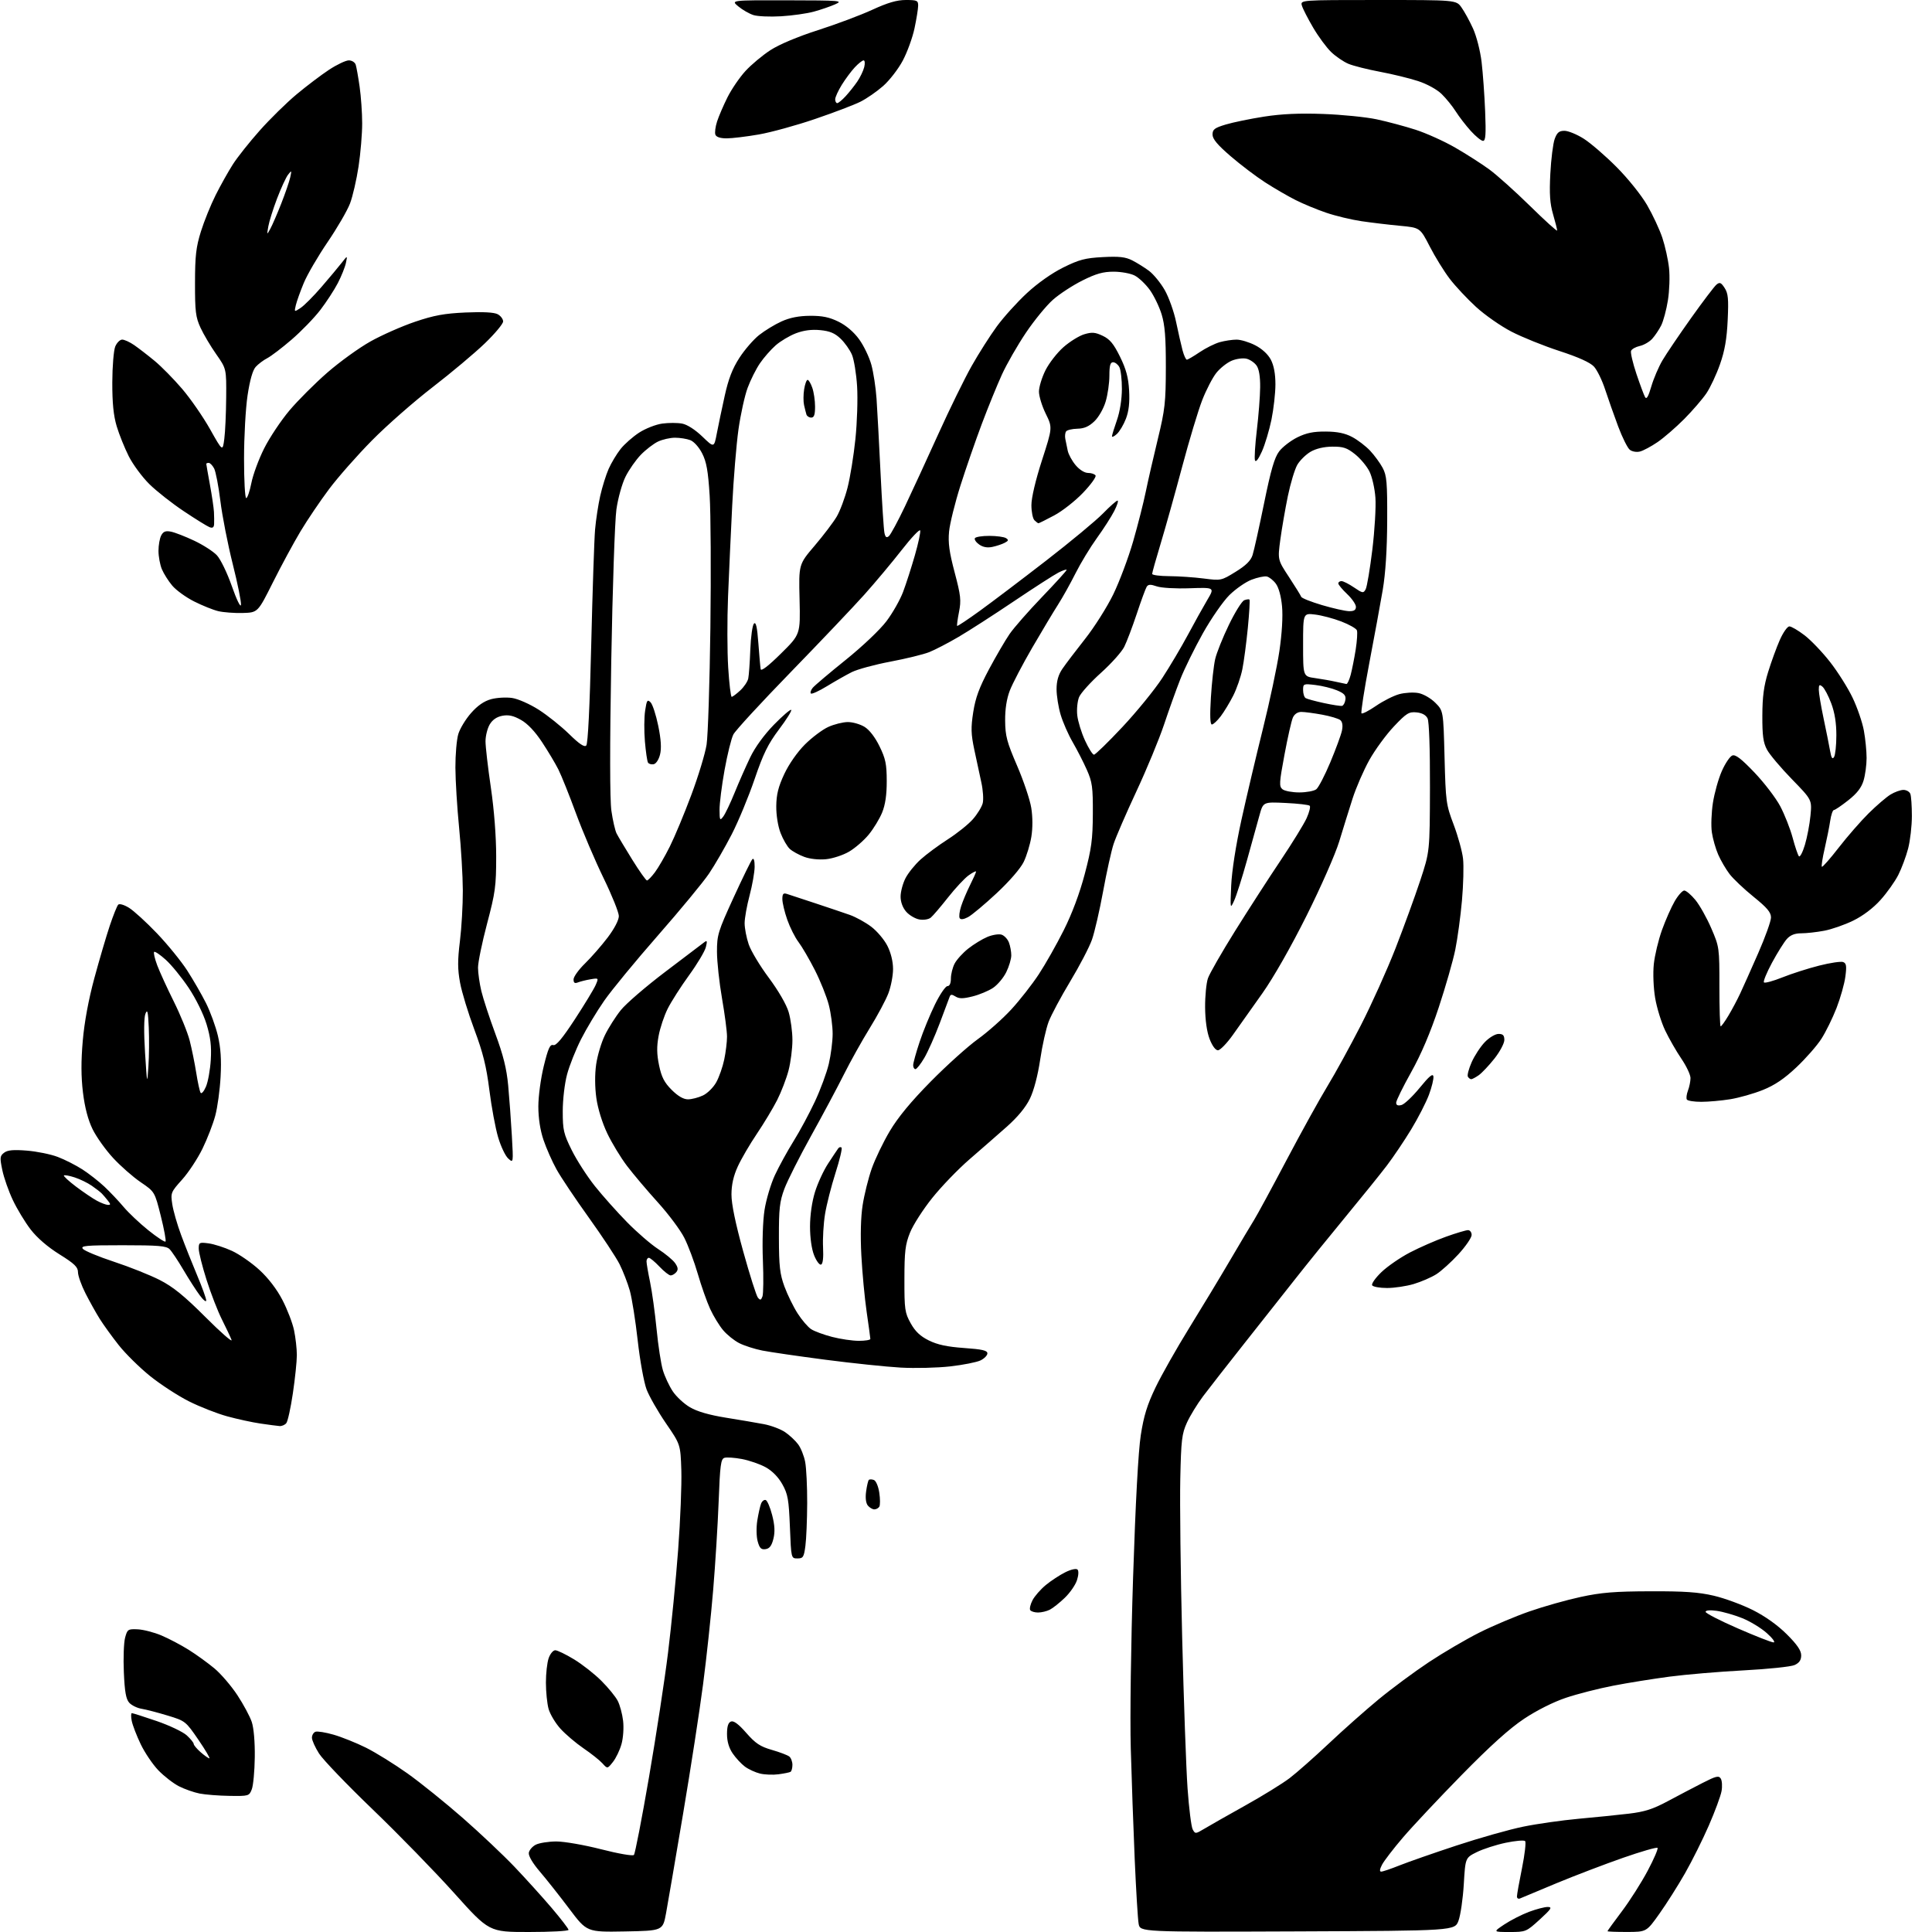 <?xml version="1.0" encoding="UTF-8" standalone="no"?>
<svg 
  version="1.1" 
  xmlns="http://www.w3.org/2000/svg" 
  xmlns:xlink="http://www.w3.org/1999/xlink" 
  xmlns:svg="http://www.w3.org/2000/svg"
  xmlns:rdf="http://www.w3.org/1999/02/22-rdf-syntax-ns#"
  xmlns:cc="http://creativecommons.org/ns#"
  xmlns:dc="http://purl.org/dc/elements/1.1/"
  viewBox="0 0 768 768"
  width="768"
  height="768"
>
<style>svg {background-color: white; }</style>"
<path stroke="none" fill="black" fill-rule="evenodd" d="M210.22,768.00C194.43,768.00 194.43,768.00 180.56,752.55C172.94,744.06 158.36,729.10 148.17,719.30C137.98,709.51 128.37,699.50 126.82,697.05C125.27,694.61 124.00,691.78 124.00,690.77C124.00,689.76 124.62,688.70 125.38,688.41C126.14,688.11 129.41,688.64 132.63,689.57C135.86,690.50 141.65,692.83 145.50,694.74C149.35,696.66 156.78,701.27 162.00,704.98C167.22,708.70 177.12,716.68 184.00,722.71C190.88,728.74 200.11,737.46 204.52,742.09C208.93,746.72 215.57,754.06 219.27,758.40C222.97,762.75 226.00,766.69 226.00,767.15C226.00,767.62 218.90,768.00 210.22,768.00zM248.38,767.78C233.28,768.05 233.28,768.05 226.30,758.78C222.46,753.67 217.20,747.03 214.62,744.01C211.76,740.68 210.04,737.75 210.21,736.54C210.37,735.45 211.62,733.98 213.00,733.29C214.38,732.60 218.05,732.02 221.16,732.01C224.27,732.01 232.29,733.40 238.99,735.12C245.81,736.87 251.53,737.86 251.99,737.37C252.45,736.89 255.14,723.00 257.98,706.50C260.82,690.00 264.23,667.73 265.55,657.00C266.88,646.27 268.69,627.88 269.57,616.12C270.45,604.36 271.02,590.12 270.84,584.47C270.50,574.19 270.50,574.19 264.72,565.78C261.55,561.15 258.08,555.09 257.02,552.31C255.97,549.52 254.38,540.78 253.50,532.87C252.62,524.97 251.20,516.04 250.36,513.04C249.51,510.04 247.68,505.32 246.29,502.54C244.89,499.77 239.38,491.43 234.05,484.00C228.72,476.57 222.94,467.95 221.22,464.83C219.49,461.72 217.16,456.44 216.04,453.12C214.73,449.24 214.00,444.46 214.00,439.83C214.00,435.80 214.96,428.69 216.16,423.78C217.88,416.76 218.65,415.06 219.91,415.44C221.05,415.78 223.48,412.88 228.50,405.21C232.35,399.32 236.06,393.20 236.76,391.62C238.01,388.74 238.01,388.74 234.76,389.28C232.97,389.58 230.71,390.14 229.75,390.52C228.45,391.03 228.00,390.72 228.00,389.32C228.00,388.27 230.06,385.41 232.58,382.96C235.09,380.51 239.14,375.87 241.58,372.65C244.23,369.14 246.00,365.74 246.00,364.15C245.99,362.69 243.25,355.88 239.90,349.00C236.55,342.12 231.63,330.57 228.96,323.33C226.30,316.08 223.14,308.21 221.94,305.83C220.74,303.45 217.82,298.56 215.45,294.98C212.67,290.77 209.71,287.64 207.10,286.18C204.10,284.49 202.18,284.06 199.69,284.53C197.47,284.95 195.77,286.11 194.67,287.98C193.75,289.54 193.00,292.55 193.00,294.68C193.00,296.81 193.95,305.07 195.12,313.03C196.43,321.97 197.24,332.47 197.24,340.50C197.24,352.25 196.89,354.81 193.62,367.16C191.63,374.68 190.01,382.55 190.02,384.66C190.02,386.77 190.63,390.98 191.35,394.00C192.08,397.02 194.58,404.67 196.92,410.98C200.07,419.48 201.39,424.81 202.01,431.48C202.47,436.44 203.13,445.43 203.47,451.44C204.09,462.39 204.09,462.39 202.02,460.52C200.88,459.49 199.08,455.69 198.01,452.07C196.94,448.46 195.37,440.02 194.53,433.31C193.34,423.87 192.00,418.46 188.56,409.27C186.12,402.75 183.56,394.36 182.88,390.63C181.89,385.27 181.88,381.80 182.82,374.17C183.48,368.85 184.00,359.77 183.98,354.00C183.96,348.23 183.29,336.98 182.50,329.00C181.71,321.02 181.05,310.28 181.03,305.12C181.01,299.95 181.53,293.97 182.18,291.81C182.82,289.65 185.10,285.89 187.24,283.46C189.90,280.44 192.44,278.69 195.25,277.93C197.51,277.32 201.27,277.11 203.60,277.46C205.97,277.82 210.63,279.88 214.17,282.14C217.65,284.37 223.08,288.71 226.24,291.80C230.28,295.76 232.29,297.11 233.04,296.36C233.72,295.68 234.43,281.24 235.02,256.40C235.53,235.00 236.22,214.35 236.55,210.50C236.89,206.65 237.81,200.62 238.60,197.10C239.40,193.57 240.90,188.75 241.95,186.38C243.00,184.01 245.12,180.47 246.68,178.50C248.23,176.54 251.56,173.60 254.08,171.97C256.60,170.34 260.73,168.72 263.26,168.38C265.78,168.03 269.34,168.04 271.17,168.39C273.18,168.77 276.35,170.81 279.18,173.53C283.85,178.03 283.85,178.03 284.95,172.27C285.56,169.09 286.97,162.37 288.09,157.32C289.56,150.65 291.15,146.53 293.90,142.28C295.98,139.05 299.52,134.96 301.76,133.19C304.01,131.41 308.01,128.97 310.67,127.77C313.99,126.27 317.53,125.57 322.00,125.54C326.89,125.51 329.70,126.09 333.33,127.88C336.37,129.37 339.42,131.98 341.52,134.88C343.37,137.42 345.55,141.97 346.38,145.00C347.21,148.03 348.14,154.10 348.44,158.50C348.74,162.90 349.46,176.18 350.03,188.00C350.61,199.82 351.30,210.55 351.58,211.84C351.95,213.58 352.40,213.91 353.34,213.13C354.03,212.56 356.91,207.23 359.74,201.29C362.56,195.36 368.53,182.40 373.01,172.50C377.49,162.60 383.44,150.45 386.24,145.50C389.03,140.55 393.53,133.47 396.24,129.77C398.95,126.07 404.34,120.10 408.22,116.51C412.49,112.55 418.20,108.53 422.70,106.31C428.98,103.20 431.39,102.57 438.39,102.20C444.88,101.86 447.38,102.14 450.07,103.50C451.96,104.46 454.97,106.34 456.77,107.68C458.56,109.03 461.37,112.46 463.00,115.31C464.63,118.17 466.67,123.88 467.52,128.00C468.38,132.12 469.53,137.19 470.08,139.25C470.63,141.31 471.40,142.99 471.79,142.98C472.18,142.97 474.47,141.63 476.89,139.99C479.30,138.36 482.90,136.57 484.89,136.01C486.87,135.46 489.87,135.01 491.54,135.01C493.21,135.00 496.55,136.01 498.96,137.25C501.69,138.65 504.04,140.82 505.18,142.98C506.38,145.28 507.00,148.61 507.00,152.78C507.00,156.25 506.29,162.55 505.43,166.79C504.56,171.03 502.85,176.74 501.62,179.48C500.23,182.58 499.19,183.90 498.87,182.98C498.59,182.16 498.92,176.78 499.61,171.00C500.30,165.22 500.90,157.56 500.93,153.97C500.98,149.74 500.48,146.70 499.52,145.34C498.71,144.18 496.91,142.94 495.53,142.60C494.15,142.25 491.50,142.60 489.63,143.38C487.77,144.16 485.03,146.33 483.53,148.20C482.03,150.08 479.50,154.96 477.90,159.06C476.31,163.15 472.72,175.05 469.94,185.50C467.15,195.95 463.33,209.62 461.44,215.88C459.55,222.13 458.00,227.65 458.00,228.13C458.00,228.61 461.04,229.01 464.75,229.03C468.46,229.05 474.63,229.47 478.46,229.96C485.36,230.85 485.48,230.82 491.17,227.31C495.28,224.78 497.21,222.87 497.92,220.63C498.48,218.91 500.53,209.65 502.49,200.06C505.21,186.73 506.63,181.87 508.50,179.41C509.84,177.65 513.10,175.15 515.72,173.85C519.30,172.09 522.13,171.51 527.00,171.55C531.62,171.58 534.65,172.20 537.50,173.71C539.70,174.87 542.91,177.33 544.64,179.16C546.36,181.00 548.61,184.07 549.64,186.00C551.26,189.05 551.49,191.76 551.43,207.00C551.38,218.53 550.77,227.91 549.66,234.50C548.72,240.00 546.31,253.15 544.29,263.73C542.28,274.31 540.90,283.23 541.22,283.56C541.55,283.89 544.15,282.55 547.00,280.59C549.85,278.63 554.01,276.53 556.25,275.93C558.49,275.33 561.90,275.13 563.84,275.50C565.82,275.87 568.76,277.56 570.55,279.35C573.75,282.55 573.75,282.55 574.23,301.02C574.69,318.73 574.84,319.85 577.86,327.82C579.58,332.39 581.26,338.46 581.58,341.32C581.91,344.17 581.71,351.68 581.15,358.00C580.59,364.32 579.39,373.10 578.50,377.50C577.61,381.90 574.64,392.25 571.91,400.50C568.61,410.46 564.94,419.09 560.97,426.19C557.69,432.06 555.00,437.53 555.00,438.34C555.00,439.35 555.67,439.64 557.11,439.26C558.27,438.96 561.53,435.87 564.36,432.41C568.12,427.80 569.58,426.59 569.80,427.89C569.96,428.87 569.16,432.16 568.02,435.21C566.88,438.26 563.70,444.46 560.95,448.99C558.20,453.51 553.84,459.98 551.27,463.36C548.69,466.74 541.39,475.80 535.03,483.50C528.67,491.20 519.57,502.45 514.81,508.50C510.04,514.55 500.80,526.25 494.27,534.50C487.74,542.75 480.53,552.00 478.23,555.05C475.94,558.10 473.05,562.82 471.81,565.55C469.81,569.94 469.51,572.45 469.18,587.90C468.97,597.46 469.30,625.81 469.93,650.90C470.55,675.98 471.51,702.98 472.07,710.89C472.63,718.81 473.55,726.15 474.11,727.20C475.11,729.07 475.22,729.06 478.82,726.91C480.84,725.69 488.12,721.56 495.00,717.72C501.88,713.89 509.81,708.99 512.64,706.84C515.47,704.68 522.44,698.53 528.14,693.16C533.84,687.78 542.77,679.85 548.00,675.54C553.23,671.22 562.23,664.56 568.00,660.73C573.77,656.91 582.82,651.61 588.10,648.96C593.37,646.31 602.31,642.53 607.95,640.57C613.59,638.60 622.77,636.01 628.35,634.81C636.52,633.04 641.91,632.60 656.00,632.56C669.60,632.51 675.24,632.91 681.29,634.33C685.57,635.33 692.54,637.90 696.79,640.03C701.65,642.47 706.62,646.01 710.25,649.62C714.38,653.73 716.00,656.10 716.00,658.01C716.00,659.92 715.25,661.02 713.37,661.88C711.92,662.54 702.81,663.49 693.12,664.00C683.43,664.51 670.18,665.63 663.68,666.49C657.18,667.35 647.10,668.96 641.29,670.09C635.48,671.21 627.01,673.37 622.47,674.90C617.50,676.57 610.88,679.89 605.85,683.24C600.07,687.08 592.37,694.02 580.97,705.65C571.89,714.92 561.39,726.10 557.64,730.50C553.88,734.90 550.17,739.74 549.38,741.25C548.44,743.06 548.33,744.00 549.05,744.00C549.66,744.00 552.94,742.89 556.33,741.53C559.72,740.18 569.92,736.61 579.00,733.62C588.08,730.62 600.00,727.25 605.50,726.13C611.00,725.00 620.90,723.59 627.50,722.99C634.10,722.40 643.10,721.48 647.50,720.96C653.80,720.21 657.09,719.15 663.00,715.98C667.12,713.77 673.33,710.52 676.79,708.75C682.15,706.01 683.23,705.75 684.03,707.01C684.54,707.83 684.69,710.08 684.34,712.00C684.00,713.92 681.73,720.07 679.29,725.66C676.86,731.25 672.59,739.80 669.82,744.66C667.05,749.52 662.47,756.76 659.64,760.73C654.50,767.97 654.50,767.97 646.75,767.98C642.49,767.99 639.00,767.86 639.00,767.68C639.00,767.51 641.59,763.93 644.75,759.74C647.91,755.54 652.52,748.30 654.99,743.63C657.47,738.97 659.22,734.89 658.89,734.55C658.56,734.22 652.42,735.99 645.24,738.49C638.07,740.99 626.19,745.52 618.85,748.56C611.51,751.61 604.94,754.35 604.25,754.66C603.56,754.96 603.00,754.60 603.01,753.86C603.01,753.11 603.92,748.03 605.03,742.57C606.13,737.10 606.68,732.28 606.26,731.86C605.83,731.43 602.36,731.73 598.54,732.53C594.73,733.33 589.56,735.00 587.05,736.24C582.50,738.50 582.50,738.50 581.88,749.00C581.54,754.77 580.59,761.30 579.78,763.50C578.30,767.50 578.30,767.50 515.76,767.76C453.23,768.01 453.23,768.01 452.63,764.76C452.30,762.97 451.60,751.38 451.06,739.00C450.53,726.62 449.82,706.83 449.50,695.00C449.16,682.82 449.56,653.34 450.42,627.00C451.38,597.42 452.49,576.86 453.48,570.50C454.67,562.81 456.03,558.42 459.36,551.50C461.74,546.55 467.73,535.98 472.66,528.00C477.59,520.02 484.93,507.88 488.96,501.00C492.99,494.12 497.28,486.93 498.49,485.00C499.70,483.07 505.51,472.36 511.40,461.19C517.29,450.02 524.64,436.75 527.72,431.69C530.80,426.64 536.77,415.75 541.00,407.50C545.22,399.25 551.40,385.52 554.73,377.00C558.05,368.48 562.48,356.32 564.57,350.00C568.36,338.50 568.36,338.50 568.43,313.07C568.47,297.59 568.10,286.82 567.48,285.57C566.81,284.22 565.28,283.39 563.07,283.18C560.07,282.89 559.07,283.51 554.10,288.77C551.02,292.02 546.63,298.02 544.35,302.09C542.07,306.17 539.06,313.10 537.65,317.50C536.24,321.90 533.86,329.55 532.36,334.50C530.85,339.47 525.05,352.67 519.38,364.00C513.21,376.35 506.23,388.61 501.82,394.84C497.79,400.52 492.53,407.95 490.12,411.34C487.72,414.73 485.03,417.50 484.15,417.50C483.18,417.50 481.88,415.73 480.83,413.00C479.74,410.14 479.09,405.54 479.05,400.40C479.02,395.94 479.53,390.77 480.17,388.90C480.81,387.03 485.69,378.52 491.01,370.00C496.34,361.48 504.47,348.87 509.10,341.98C513.72,335.09 518.36,327.55 519.41,325.22C520.46,322.89 521.01,320.67 520.63,320.30C520.25,319.92 515.94,319.42 511.04,319.19C502.13,318.76 502.13,318.76 500.65,324.13C499.84,327.08 497.61,335.14 495.68,342.03C493.76,348.92 491.47,356.12 490.59,358.03C489.03,361.44 489.01,361.33 489.42,352.00C489.68,346.25 491.28,335.98 493.47,326.00C495.47,316.93 499.31,300.63 502.01,289.78C504.71,278.94 507.67,264.99 508.58,258.78C509.60,251.80 510.01,245.03 509.63,241.01C509.26,237.02 508.31,233.55 507.16,232.01C506.13,230.63 504.50,229.35 503.54,229.16C502.57,228.97 499.87,229.54 497.52,230.44C495.18,231.33 491.22,234.08 488.71,236.55C486.21,239.02 481.46,245.87 478.15,251.77C474.85,257.67 470.81,265.88 469.19,270.00C467.56,274.12 464.65,282.26 462.71,288.07C460.76,293.89 455.83,305.81 451.74,314.57C447.65,323.33 443.57,332.75 442.67,335.50C441.77,338.25 439.89,346.73 438.50,354.34C437.10,361.95 435.11,370.59 434.07,373.54C433.03,376.49 429.15,383.94 425.44,390.10C421.73,396.25 417.87,403.48 416.85,406.16C415.83,408.84 414.31,415.63 413.48,421.26C412.54,427.54 410.97,433.53 409.40,436.75C407.74,440.18 404.53,444.06 400.18,447.92C396.50,451.17 389.83,457.01 385.34,460.89C380.85,464.78 374.21,471.67 370.58,476.21C366.94,480.75 362.97,486.94 361.75,489.98C359.86,494.68 359.53,497.43 359.52,508.50C359.50,520.52 359.69,521.84 362.00,526.00C363.81,529.26 365.80,531.15 369.23,532.85C372.67,534.55 376.50,535.37 383.23,535.85C390.47,536.36 392.50,536.83 392.50,537.99C392.50,538.80 391.27,540.06 389.76,540.79C388.25,541.51 382.85,542.58 377.76,543.16C372.67,543.74 363.77,543.96 358.00,543.64C352.23,543.31 338.73,541.90 328.00,540.50C317.27,539.10 306.02,537.46 303.00,536.86C299.98,536.26 295.87,534.94 293.88,533.93C291.88,532.92 289.00,530.61 287.47,528.79C285.93,526.98 283.61,523.17 282.30,520.33C281.00,517.49 278.78,511.22 277.39,506.40C275.99,501.58 273.58,495.12 272.02,492.05C270.47,488.97 265.74,482.64 261.52,477.98C257.29,473.31 251.78,466.80 249.27,463.50C246.76,460.20 243.21,454.35 241.38,450.50C239.40,446.35 237.64,440.65 237.06,436.50C236.45,432.17 236.42,427.07 236.98,423.13C237.48,419.63 239.04,414.39 240.46,411.50C241.87,408.61 244.71,404.13 246.77,401.56C248.82,398.98 256.80,392.11 264.50,386.28C272.20,380.44 279.14,375.18 279.92,374.59C281.09,373.68 281.21,374.00 280.59,376.50C280.18,378.15 277.18,383.18 273.92,387.67C270.66,392.16 266.84,398.14 265.43,400.95C264.02,403.75 262.39,408.63 261.81,411.78C261.02,416.04 261.06,419.02 261.99,423.49C262.97,428.17 264.06,430.30 267.00,433.24C269.51,435.74 271.67,437.00 273.48,437.00C274.98,437.00 277.65,436.31 279.44,435.46C281.22,434.62 283.60,432.26 284.73,430.21C285.86,428.17 287.28,424.12 287.89,421.20C288.50,418.29 289.00,414.18 289.00,412.07C289.00,409.97 288.10,403.12 287.01,396.87C285.92,390.62 285.02,382.29 285.01,378.36C285.00,371.68 285.42,370.31 291.58,356.86C295.20,348.96 298.57,342.07 299.08,341.55C299.64,340.97 299.99,342.13 299.98,344.55C299.96,346.72 299.06,351.84 297.98,355.93C296.89,360.02 296.00,365.00 296.00,367.00C296.00,369.01 296.73,372.78 297.62,375.39C298.51,378.00 302.10,383.98 305.62,388.69C309.41,393.79 312.61,399.30 313.50,402.31C314.32,405.09 315.00,410.11 315.00,413.47C315.00,416.83 314.31,422.24 313.46,425.50C312.61,428.75 310.57,434.06 308.93,437.30C307.28,440.54 303.65,446.57 300.86,450.71C298.07,454.84 294.66,460.68 293.29,463.68C291.57,467.43 290.78,470.92 290.77,474.82C290.75,478.57 292.34,486.27 295.45,497.49C298.04,506.83 300.66,515.09 301.28,515.84C302.21,516.95 302.53,516.87 303.09,515.35C303.46,514.33 303.54,507.88 303.26,501.00C302.96,493.68 303.23,485.39 303.91,481.00C304.55,476.88 306.41,470.63 308.04,467.13C309.67,463.63 313.01,457.55 315.45,453.63C317.90,449.71 321.71,442.63 323.92,437.90C326.14,433.18 328.63,426.43 329.46,422.91C330.29,419.38 330.98,414.01 330.99,410.96C330.99,407.91 330.31,402.74 329.46,399.46C328.61,396.18 326.12,389.95 323.91,385.61C321.70,381.27 318.77,376.26 317.41,374.47C316.04,372.67 314.04,368.70 312.96,365.63C311.88,362.56 311.00,358.86 311.00,357.41C311.00,355.34 311.38,354.89 312.75,355.33C313.71,355.64 318.77,357.31 324.00,359.03C329.23,360.76 335.44,362.86 337.81,363.69C340.18,364.53 344.01,366.63 346.31,368.37C348.62,370.11 351.51,373.53 352.75,375.98C354.15,378.74 355.00,382.23 355.00,385.20C355.00,387.83 354.17,392.17 353.15,394.84C352.14,397.51 348.80,403.75 345.73,408.71C342.67,413.66 338.05,421.94 335.46,427.11C332.88,432.27 326.99,443.29 322.38,451.59C317.77,459.90 313.01,469.35 311.80,472.59C309.92,477.63 309.60,480.50 309.63,492.00C309.65,503.33 310.01,506.45 311.83,511.42C313.03,514.67 315.38,519.48 317.06,522.09C318.73,524.70 321.15,527.52 322.43,528.36C323.70,529.20 327.46,530.58 330.77,531.44C334.08,532.30 338.86,533.00 341.39,533.00C343.93,533.00 345.99,532.66 345.98,532.25C345.97,531.84 345.31,527.00 344.51,521.50C343.71,516.00 342.76,505.88 342.40,499.00C341.98,491.06 342.17,483.77 342.92,479.02C343.56,474.91 345.17,468.43 346.49,464.63C347.82,460.82 351.06,454.08 353.70,449.64C356.97,444.13 362.16,437.86 370.00,429.91C376.32,423.50 384.74,415.93 388.70,413.08C392.67,410.23 398.68,404.89 402.06,401.20C405.44,397.52 410.33,391.26 412.93,387.30C415.54,383.34 420.00,375.47 422.84,369.80C426.15,363.22 429.16,355.17 431.19,347.50C433.89,337.32 434.37,333.68 434.42,323.50C434.47,312.88 434.19,310.87 432.03,306.00C430.69,302.98 428.15,298.02 426.40,295.00C424.65,291.98 422.49,287.06 421.61,284.07C420.72,281.08 420.00,276.53 420.00,273.96C420.00,270.72 420.71,268.23 422.30,265.89C423.57,264.02 427.63,258.67 431.32,254.00C435.02,249.32 440.07,241.34 442.55,236.25C445.02,231.16 448.57,221.69 450.44,215.21C452.30,208.73 454.57,199.85 455.46,195.46C456.36,191.08 458.52,181.65 460.26,174.50C463.10,162.81 463.42,159.94 463.44,146.00C463.46,134.17 463.06,129.18 461.76,124.94C460.82,121.88 458.70,117.50 457.05,115.22C455.39,112.94 452.70,110.38 451.07,109.54C449.44,108.69 445.66,108.00 442.68,108.00C438.50,108.00 435.69,108.79 430.28,111.50C426.43,113.42 421.16,116.86 418.57,119.15C415.97,121.44 411.13,127.35 407.80,132.30C404.48,137.24 400.19,144.71 398.28,148.89C396.37,153.08 392.77,161.90 390.29,168.50C387.81,175.10 383.99,186.12 381.80,193.00C379.62,199.88 377.58,208.11 377.27,211.29C376.84,215.76 377.35,219.47 379.49,227.55C381.92,236.72 382.13,238.66 381.22,243.26C380.65,246.14 380.32,248.64 380.48,248.81C380.65,248.98 384.71,246.28 389.50,242.81C394.30,239.34 406.16,230.36 415.86,222.85C425.56,215.34 435.73,206.91 438.46,204.10C441.19,201.30 443.79,199.00 444.23,199.00C444.68,199.00 444.09,200.87 442.93,203.14C441.76,205.42 438.66,210.26 436.03,213.89C433.40,217.53 429.58,223.83 427.54,227.89C425.50,231.96 422.36,237.58 420.56,240.39C418.76,243.20 414.15,250.90 410.31,257.50C406.48,264.10 402.48,271.75 401.42,274.50C400.15,277.80 399.52,281.87 399.56,286.50C399.61,292.56 400.25,294.96 404.30,304.36C406.88,310.34 409.42,317.88 409.94,321.12C410.53,324.75 410.54,329.18 409.98,332.62C409.48,335.71 408.11,340.20 406.94,342.62C405.69,345.21 401.27,350.31 396.16,355.08C391.40,359.52 386.29,363.79 384.81,364.57C383.06,365.49 381.89,365.64 381.49,364.98C381.14,364.42 381.40,362.28 382.07,360.23C382.73,358.18 384.34,354.38 385.64,351.78C386.94,349.19 388.00,346.80 388.00,346.47C388.00,346.13 386.68,346.80 385.07,347.95C383.46,349.09 379.76,353.06 376.84,356.77C373.92,360.47 370.85,364.07 370.01,364.76C369.16,365.47 367.19,365.80 365.50,365.51C363.85,365.23 361.49,363.85 360.25,362.45C358.84,360.84 358.00,358.59 358.00,356.40C358.00,354.49 358.87,351.22 359.93,349.14C360.99,347.06 363.70,343.69 365.96,341.65C368.22,339.61 373.09,336.01 376.78,333.64C380.48,331.27 384.96,327.68 386.74,325.65C388.52,323.62 390.28,320.75 390.65,319.27C391.02,317.79 390.77,314.08 390.10,311.04C389.43,307.99 388.17,302.13 387.30,298.01C385.98,291.77 385.91,289.28 386.88,283.06C387.76,277.40 389.27,273.30 393.13,266.07C395.93,260.83 399.62,254.51 401.33,252.02C403.04,249.54 408.84,242.92 414.22,237.32C419.60,231.72 424.00,226.87 424.00,226.54C424.00,226.22 422.54,226.70 420.75,227.61C418.96,228.53 410.98,233.67 403.00,239.04C395.02,244.42 385.12,250.79 381.00,253.20C376.88,255.62 371.65,258.33 369.39,259.23C367.13,260.13 360.19,261.83 353.96,263.01C347.73,264.18 340.81,266.07 338.57,267.19C336.33,268.32 331.91,270.83 328.73,272.77C325.56,274.71 322.69,276.02 322.34,275.68C322.00,275.33 322.33,274.31 323.08,273.40C323.83,272.50 329.73,267.50 336.20,262.30C342.87,256.93 349.87,250.28 352.40,246.91C354.86,243.65 357.83,238.40 359.01,235.24C360.20,232.08 362.29,225.57 363.67,220.77C365.05,215.97 366.00,211.51 365.79,210.87C365.58,210.23 362.28,213.71 358.47,218.60C354.65,223.50 347.96,231.49 343.60,236.37C339.23,241.25 326.06,255.11 314.33,267.18C302.59,279.25 292.33,290.39 291.53,291.95C290.72,293.50 289.15,299.85 288.03,306.06C286.91,312.27 286.01,319.41 286.03,321.92C286.06,326.12 286.18,326.34 287.50,324.60C288.29,323.56 290.33,319.28 292.03,315.10C293.73,310.92 296.52,304.58 298.24,301.02C300.15,297.04 303.78,292.05 307.65,288.08C311.12,284.53 314.21,281.88 314.52,282.19C314.83,282.50 312.65,286.00 309.66,289.96C305.29,295.78 303.41,299.61 299.96,309.73C297.61,316.63 293.52,326.50 290.87,331.66C288.22,336.81 284.16,343.84 281.84,347.27C279.53,350.70 270.40,361.74 261.57,371.82C252.73,381.90 243.10,393.60 240.17,397.82C237.23,402.04 233.10,408.92 230.99,413.09C228.87,417.27 226.36,423.57 225.42,427.09C224.45,430.70 223.70,437.11 223.70,441.76C223.70,449.23 224.05,450.70 227.30,457.26C229.28,461.24 233.41,467.65 236.48,471.50C239.55,475.35 245.31,481.81 249.28,485.85C253.25,489.90 258.81,494.70 261.63,496.52C264.45,498.34 267.48,500.85 268.35,502.09C269.53,503.77 269.66,504.71 268.85,505.68C268.25,506.41 267.23,507.00 266.60,507.00C265.96,507.00 263.95,505.42 262.14,503.50C260.32,501.57 258.42,500.00 257.92,500.00C257.41,500.00 257.00,500.65 257.00,501.43C257.00,502.22 257.64,505.94 258.42,509.68C259.20,513.43 260.36,521.83 261.00,528.34C261.63,534.85 262.76,542.21 263.51,544.69C264.25,547.17 266.01,550.93 267.41,553.04C268.81,555.16 271.90,558.03 274.28,559.42C277.14,561.10 281.94,562.49 288.55,563.55C294.02,564.42 300.83,565.59 303.69,566.13C306.54,566.67 310.33,568.10 312.10,569.31C313.87,570.51 316.20,572.69 317.27,574.14C318.35,575.59 319.61,578.74 320.07,581.14C320.53,583.54 320.89,590.90 320.87,597.50C320.84,604.10 320.53,611.75 320.16,614.50C319.57,618.99 319.25,619.50 317.00,619.50C314.50,619.50 314.50,619.50 314.00,607.00C313.56,596.05 313.19,593.94 310.99,590.01C309.40,587.17 306.97,584.69 304.37,583.26C302.12,582.02 297.88,580.55 294.95,579.99C292.03,579.44 288.89,579.22 287.97,579.51C286.55,579.96 286.22,582.41 285.68,596.77C285.33,605.97 284.35,621.83 283.50,632.00C282.66,642.17 280.85,659.07 279.48,669.54C278.12,680.01 274.54,703.19 271.53,721.04C268.52,738.89 265.48,756.65 264.77,760.50C263.48,767.50 263.48,767.50 248.38,767.78zM600.06,768.00C593.50,767.99 593.50,767.99 598.00,764.99C600.48,763.34 604.88,761.09 607.79,759.99C610.70,758.90 614.07,758.02 615.29,758.05C617.15,758.08 616.65,758.86 612.06,763.05C606.70,767.93 606.53,768.00 600.06,768.00zM91.27,713.89C87.00,713.83 81.63,713.41 79.34,712.96C77.06,712.51 73.36,711.20 71.13,710.07C68.90,708.93 65.23,706.08 62.97,703.75C60.72,701.41 57.55,696.73 55.93,693.34C54.31,689.96 52.71,685.80 52.37,684.09C52.03,682.39 52.05,681.00 52.42,681.00C52.80,681.00 57.24,682.42 62.30,684.15C67.36,685.89 72.74,688.45 74.25,689.84C75.76,691.23 77.00,692.76 77.00,693.24C77.00,693.71 78.24,695.19 79.75,696.52C81.26,697.85 82.83,698.95 83.22,698.97C83.62,698.99 81.65,695.65 78.85,691.56C73.82,684.22 73.65,684.09 66.63,681.96C62.72,680.77 58.07,679.56 56.30,679.27C54.53,678.99 52.32,677.90 51.38,676.87C50.08,675.43 49.57,672.54 49.23,664.74C48.98,659.11 49.21,652.92 49.73,651.00C50.62,647.68 50.89,647.51 54.74,647.68C56.97,647.78 61.21,648.87 64.15,650.11C67.09,651.35 71.97,653.92 75.00,655.82C78.03,657.71 82.62,661.04 85.22,663.20C87.81,665.36 91.91,670.14 94.34,673.82C96.76,677.49 99.34,682.30 100.08,684.50C100.88,686.91 101.36,692.49 101.28,698.50C101.21,704.00 100.68,709.74 100.10,711.25C99.07,713.94 98.88,714.00 91.27,713.89zM309.50,705.30C307.30,705.60 303.98,705.47 302.12,705.02C300.27,704.57 297.57,703.33 296.12,702.26C294.68,701.19 292.49,698.83 291.25,697.01C289.76,694.82 289.00,692.22 289.00,689.32C289.00,686.25 289.47,684.76 290.58,684.33C291.66,683.92 293.59,685.35 296.65,688.85C300.32,693.04 302.18,694.28 306.82,695.61C309.94,696.51 313.06,697.69 313.75,698.24C314.44,698.79 315.00,700.29 315.00,701.56C315.00,702.84 314.66,704.08 314.25,704.33C313.84,704.57 311.70,705.01 309.50,705.30zM243.64,700.42C241.46,703.16 241.46,703.16 239.48,700.96C238.39,699.75 235.01,697.06 231.96,694.99C228.92,692.91 224.79,689.40 222.78,687.18C220.77,684.96 218.66,681.42 218.07,679.32C217.49,677.22 217.01,672.53 217.01,668.90C217.00,665.27 217.49,660.88 218.10,659.15C218.70,657.42 219.88,656.00 220.72,656.00C221.55,656.00 224.91,657.62 228.18,659.61C231.45,661.60 236.35,665.44 239.06,668.16C241.78,670.87 244.70,674.44 245.55,676.10C246.41,677.75 247.37,681.32 247.69,684.03C248.02,686.79 247.74,690.87 247.05,693.32C246.38,695.72 244.85,698.91 243.64,700.42zM705.00,652.88C705.84,652.90 704.67,651.27 702.36,649.21C700.09,647.17 695.65,644.47 692.51,643.22C689.36,641.96 684.81,640.66 682.39,640.33C679.72,639.96 678.00,640.12 678.00,640.73C678.00,641.28 683.74,644.24 690.75,647.29C697.76,650.35 704.17,652.86 705.00,652.88zM412.62,641.00C411.25,641.00 409.85,640.56 409.52,640.03C409.19,639.50 409.60,637.74 410.44,636.12C411.27,634.50 413.66,631.78 415.73,630.07C417.80,628.36 421.29,626.08 423.47,625.00C425.79,623.85 427.81,623.41 428.33,623.93C428.85,624.45 428.75,626.23 428.09,628.22C427.47,630.09 425.29,633.23 423.23,635.19C421.18,637.16 418.52,639.27 417.32,639.88C416.11,640.50 414.00,641.00 412.62,641.00zM304.31,615.81C302.57,616.06 301.94,615.43 301.19,612.72C300.66,610.81 300.60,607.17 301.04,604.41C301.48,601.71 302.15,598.69 302.54,597.71C302.93,596.72 303.75,596.08 304.37,596.28C304.99,596.48 306.15,599.17 306.94,602.26C307.98,606.30 308.12,608.95 307.44,611.69C306.75,614.48 305.91,615.58 304.31,615.81zM347.56,600.00C346.84,600.00 345.68,599.32 344.99,598.49C344.21,597.55 343.94,595.46 344.29,592.91C344.59,590.67 345.08,588.59 345.37,588.29C345.67,588.00 346.58,588.01 347.39,588.32C348.22,588.64 349.15,590.84 349.53,593.37C349.90,595.84 349.91,598.34 349.54,598.93C349.18,599.52 348.29,600.00 347.56,600.00zM111.13,566.88C110.23,566.81 106.84,566.37 103.58,565.89C100.33,565.42 94.35,564.12 90.30,563.01C86.25,561.90 79.40,559.21 75.09,557.04C70.77,554.87 63.84,550.36 59.68,547.02C55.52,543.67 49.91,538.14 47.20,534.72C44.50,531.30 41.09,526.58 39.62,524.23C38.15,521.88 35.61,517.32 33.97,514.10C32.34,510.89 31.00,507.12 31.00,505.73C31.00,503.68 29.63,502.35 23.63,498.61C18.99,495.72 14.75,492.07 12.20,488.76C9.97,485.87 6.78,480.60 5.11,477.06C3.43,473.53 1.55,468.16 0.92,465.13C-0.11,460.16 -0.04,459.50 1.64,458.22C3.03,457.17 5.33,456.96 10.69,457.39C14.65,457.71 20.18,458.83 22.97,459.90C25.77,460.96 30.19,463.21 32.78,464.88C35.38,466.56 39.31,469.64 41.52,471.72C43.73,473.80 47.16,477.42 49.14,479.78C51.12,482.13 55.55,486.31 58.99,489.07C62.43,491.83 65.49,493.84 65.79,493.54C66.09,493.25 65.25,488.67 63.92,483.37C61.50,473.74 61.50,473.74 55.95,469.96C52.89,467.89 47.94,463.54 44.95,460.30C41.95,457.06 38.28,451.90 36.79,448.84C34.99,445.15 33.71,440.26 32.98,434.30C32.22,428.02 32.19,421.82 32.90,413.73C33.54,406.30 35.20,397.35 37.51,388.82C39.50,381.49 42.25,372.12 43.63,368.00C45.01,363.88 46.52,360.11 46.99,359.62C47.48,359.12 49.33,359.66 51.29,360.87C53.18,362.04 58.19,366.61 62.41,371.03C66.63,375.45 72.03,382.09 74.41,385.78C76.80,389.48 80.16,395.31 81.89,398.75C83.61,402.19 85.74,408.04 86.62,411.75C87.74,416.54 88.05,421.26 87.69,428.00C87.41,433.23 86.46,440.20 85.57,443.50C84.69,446.80 82.40,452.72 80.48,456.64C78.56,460.57 74.92,466.10 72.39,468.91C67.92,473.88 67.80,474.19 68.48,478.69C68.86,481.25 70.44,486.76 71.99,490.92C73.53,495.09 76.41,502.32 78.38,507.00C80.35,511.68 81.97,516.15 81.98,516.94C81.99,517.74 80.84,516.84 79.43,514.94C78.01,513.05 75.08,508.49 72.92,504.82C70.76,501.14 68.28,497.43 67.42,496.57C66.12,495.27 62.95,495.00 48.81,495.00C34.07,495.00 31.92,495.20 32.95,496.44C33.61,497.24 39.18,499.54 45.32,501.57C51.47,503.59 59.65,506.86 63.50,508.82C68.82,511.54 73.19,515.09 81.68,523.57C87.82,529.72 92.49,533.79 92.04,532.62C91.60,531.46 89.87,527.80 88.21,524.50C86.55,521.20 83.80,514.11 82.10,508.74C80.39,503.37 79.00,497.80 79.00,496.36C79.00,493.88 79.22,493.77 82.93,494.26C85.10,494.55 89.26,495.89 92.18,497.23C95.11,498.57 100.03,501.98 103.11,504.81C106.64,508.04 110.04,512.47 112.25,516.73C114.19,520.45 116.28,525.88 116.89,528.80C117.50,531.71 118.00,536.16 118.00,538.67C118.00,541.19 117.29,548.02 116.42,553.86C115.56,559.70 114.38,565.05 113.80,565.74C113.23,566.43 112.02,566.95 111.13,566.88zM551.38,512.00C548.48,512.00 545.82,511.52 545.46,510.93C545.09,510.34 546.76,507.98 549.15,505.68C551.55,503.38 556.66,499.86 560.51,497.86C564.35,495.86 570.79,493.04 574.81,491.61C578.83,490.17 582.77,489.00 583.56,489.00C584.35,489.00 585.00,489.86 585.00,490.92C585.00,491.98 582.66,495.40 579.79,498.54C576.92,501.67 572.94,505.27 570.94,506.54C568.94,507.80 564.91,509.54 561.97,510.42C559.04,511.29 554.27,512.00 551.38,512.00zM326.38,502.70C325.76,502.91 324.52,501.26 323.63,499.02C322.64,496.56 322.00,492.06 322.00,487.59C322.00,483.08 322.76,477.74 323.96,473.86C325.04,470.36 327.40,465.25 329.21,462.50C331.01,459.75 332.80,457.06 333.19,456.53C333.57,455.99 334.17,455.84 334.52,456.19C334.87,456.53 333.78,461.09 332.11,466.31C330.44,471.54 328.57,478.89 327.96,482.65C327.35,486.42 327.00,492.38 327.18,495.91C327.39,500.02 327.10,502.45 326.38,502.70zM42.87,478.96C44.04,478.99 44.04,478.73 42.87,477.25C42.12,476.29 41.05,475.04 40.50,474.47C39.95,473.90 38.15,472.50 36.50,471.36C34.85,470.21 31.78,468.72 29.68,468.04C27.58,467.36 25.66,467.01 25.41,467.26C25.15,467.51 27.32,469.51 30.22,471.70C33.13,473.89 36.85,476.41 38.50,477.30C40.15,478.19 42.12,478.94 42.87,478.96zM676.31,437.99C673.45,438.00 670.86,437.59 670.55,437.08C670.24,436.58 670.44,434.98 670.99,433.52C671.55,432.06 672.00,429.82 672.00,428.54C672.00,427.25 670.37,423.79 668.37,420.85C666.37,417.91 663.48,412.87 661.94,409.65C660.40,406.44 658.61,400.62 657.95,396.73C657.27,392.70 657.04,386.91 657.41,383.30C657.77,379.81 659.23,373.70 660.65,369.73C662.08,365.75 664.36,360.59 665.72,358.25C667.08,355.91 668.79,354.00 669.52,354.00C670.25,354.00 672.24,355.68 673.93,357.73C675.62,359.78 678.47,364.85 680.25,368.98C683.46,376.41 683.50,376.68 683.49,392.25C683.48,400.91 683.71,408.00 683.99,408.00C684.28,408.00 685.66,406.09 687.06,403.75C688.47,401.41 690.56,397.48 691.72,395.00C692.88,392.52 696.12,385.29 698.91,378.91C701.71,372.54 704.00,366.15 704.00,364.71C704.00,362.67 702.46,360.84 697.09,356.50C693.28,353.43 688.98,349.35 687.52,347.44C686.06,345.53 684.04,342.06 683.02,339.73C682.00,337.41 680.86,333.42 680.49,330.87C680.11,328.32 680.31,323.04 680.91,319.13C681.52,315.22 683.11,309.54 684.46,306.50C685.80,303.46 687.67,300.68 688.62,300.32C689.88,299.83 692.20,301.61 697.42,307.08C701.31,311.16 705.93,317.20 707.68,320.50C709.42,323.81 711.64,329.43 712.60,333.00C713.55,336.58 714.68,339.89 715.09,340.37C715.51,340.86 716.58,338.83 717.47,335.87C718.36,332.92 719.36,327.67 719.69,324.22C720.29,317.94 720.29,317.94 712.29,309.72C707.89,305.20 703.44,299.93 702.41,298.00C700.92,295.23 700.53,292.42 700.56,284.50C700.58,276.99 701.15,272.66 702.86,267.13C704.11,263.08 706.20,257.34 707.51,254.38C708.82,251.42 710.52,249.00 711.30,249.00C712.08,249.00 714.78,250.58 717.30,252.51C719.83,254.43 724.41,259.22 727.48,263.15C730.55,267.07 734.59,273.48 736.45,277.39C738.32,281.30 740.33,287.17 740.92,290.43C741.52,293.70 742.00,298.59 742.00,301.32C742.00,304.04 741.46,308.07 740.80,310.27C739.95,313.11 738.19,315.39 734.71,318.13C732.02,320.26 729.45,322.00 729.00,322.00C728.55,322.00 727.89,323.91 727.54,326.25C727.20,328.59 726.20,333.56 725.34,337.30C724.47,341.04 723.97,344.30 724.22,344.55C724.47,344.80 727.49,341.37 730.93,336.93C734.38,332.49 739.74,326.34 742.85,323.27C745.96,320.20 749.85,316.86 751.50,315.85C753.15,314.84 755.46,314.01 756.64,314.00C757.82,314.00 759.06,314.71 759.39,315.58C759.73,316.45 760.00,320.41 760.00,324.37C760.00,328.34 759.33,334.16 758.51,337.31C757.69,340.46 755.93,345.18 754.60,347.81C753.26,350.44 750.08,354.92 747.52,357.76C744.61,361.00 740.55,364.07 736.68,365.96C733.28,367.63 728.08,369.44 725.11,369.99C722.15,370.55 718.07,371.00 716.04,371.00C713.48,371.00 711.72,371.69 710.31,373.25C709.20,374.49 706.54,378.73 704.41,382.68C702.28,386.63 700.83,390.17 701.20,390.53C701.56,390.89 704.87,389.99 708.54,388.52C712.22,387.05 718.80,384.94 723.17,383.84C727.54,382.73 731.82,382.10 732.68,382.43C733.96,382.92 734.12,384.00 733.56,388.23C733.19,391.08 731.60,396.70 730.05,400.70C728.49,404.70 725.79,410.21 724.04,412.93C722.30,415.66 717.82,420.76 714.10,424.27C709.24,428.85 705.46,431.40 700.74,433.29C697.11,434.75 691.30,436.39 687.82,436.96C684.35,437.52 679.16,437.99 676.31,437.99zM81.87,431.96C82.69,430.06 83.55,425.25 83.79,421.28C84.11,415.85 83.69,412.35 82.10,407.11C80.88,403.10 77.87,396.99 75.01,392.70C72.27,388.61 68.18,383.59 65.92,381.55C63.67,379.51 61.57,378.09 61.27,378.40C60.96,378.71 61.52,381.10 62.50,383.73C63.49,386.35 66.45,392.82 69.08,398.10C71.71,403.38 74.55,410.35 75.39,413.60C76.22,416.84 77.40,422.61 78.00,426.42C78.60,430.23 79.38,433.81 79.74,434.38C80.09,434.96 81.05,433.87 81.87,431.96zM58.99,424.00C59.27,419.88 59.34,412.90 59.14,408.50C58.85,402.03 58.60,400.98 57.81,403.00C57.21,404.56 57.15,410.40 57.66,418.50C58.47,431.20 58.50,431.32 58.99,424.00zM584.84,429.00C584.44,429.00 583.84,428.56 583.51,428.01C583.17,427.47 583.84,424.88 585.00,422.26C586.16,419.64 588.52,416.04 590.25,414.25C592.00,412.43 594.41,411.00 595.70,411.00C597.46,411.00 598.00,411.56 598.00,413.41C598.00,414.74 596.22,418.07 594.05,420.82C591.87,423.57 589.07,426.53 587.83,427.41C586.58,428.28 585.23,429.00 584.84,429.00zM363.90,425.00C363.41,425.00 363.00,424.29 363.00,423.43C363.00,422.56 364.15,418.40 365.56,414.18C366.96,409.95 369.72,403.24 371.68,399.25C373.64,395.26 375.86,392.00 376.62,392.00C377.49,392.00 378.00,390.88 378.00,388.95C378.00,387.27 378.66,384.62 379.47,383.06C380.28,381.49 382.71,378.81 384.88,377.09C387.05,375.38 390.47,373.28 392.49,372.44C394.50,371.60 397.04,371.20 398.13,371.54C399.22,371.89 400.54,373.29 401.06,374.65C401.58,376.01 402.00,378.31 402.00,379.75C402.00,381.19 401.11,384.20 400.01,386.43C398.92,388.67 396.56,391.48 394.76,392.69C392.97,393.89 389.30,395.42 386.61,396.09C382.85,397.03 381.29,397.04 379.84,396.13C378.37,395.21 377.86,395.23 377.50,396.23C377.25,396.93 375.47,401.68 373.54,406.80C371.61,411.91 368.86,418.10 367.42,420.55C365.98,423.00 364.40,425.00 363.90,425.00zM257.18,350.00C257.58,350.00 259.00,348.54 260.34,346.75C261.68,344.96 264.35,340.35 266.27,336.50C268.19,332.65 272.04,323.43 274.81,316.00C277.59,308.57 280.32,299.57 280.88,296.00C281.43,292.43 282.11,271.50 282.39,249.50C282.67,227.50 282.54,203.88 282.10,197.00C281.48,187.18 280.84,183.58 279.11,180.21C277.86,177.76 275.84,175.51 274.39,174.96C273.01,174.43 270.28,174.00 268.34,174.00C266.39,174.00 263.35,174.69 261.57,175.53C259.80,176.38 256.72,178.74 254.74,180.78C252.76,182.83 250.02,186.75 248.65,189.50C247.27,192.27 245.66,198.07 245.03,202.50C244.41,206.90 243.48,234.11 242.98,262.96C242.39,296.71 242.41,317.87 243.04,322.29C243.58,326.07 244.51,330.14 245.11,331.33C245.72,332.52 248.52,337.21 251.34,341.75C254.16,346.29 256.79,350.00 257.18,350.00zM328.35,341.55C325.45,341.83 321.96,341.46 319.68,340.61C317.58,339.83 315.01,338.42 313.97,337.47C312.93,336.53 311.27,333.67 310.29,331.13C309.24,328.41 308.54,324.00 308.58,320.43C308.63,315.82 309.39,312.76 311.76,307.69C313.62,303.73 316.94,298.97 319.95,295.96C322.73,293.18 326.92,290.03 329.25,288.97C331.59,287.91 335.07,287.04 337.00,287.03C338.93,287.02 341.91,287.87 343.64,288.92C345.58,290.10 347.86,293.05 349.62,296.66C352.03,301.58 352.48,303.74 352.49,310.50C352.50,315.99 351.92,319.91 350.66,323.00C349.65,325.48 347.26,329.41 345.35,331.74C343.44,334.08 339.92,337.13 337.54,338.53C335.16,339.93 331.02,341.29 328.35,341.55zM516.50,315.00C519.31,315.00 522.35,314.44 523.24,313.75C524.13,313.06 526.64,308.23 528.83,303.00C531.02,297.77 533.10,292.11 533.45,290.41C533.86,288.41 533.63,286.94 532.79,286.25C532.08,285.66 528.83,284.69 525.57,284.09C522.30,283.49 518.58,283.00 517.29,283.00C515.84,283.00 514.57,283.85 513.94,285.25C513.38,286.49 511.88,293.12 510.60,300.00C508.50,311.26 508.42,312.62 509.82,313.75C510.68,314.44 513.69,315.00 516.50,315.00zM259.84,303.79C258.93,303.97 257.92,303.67 257.59,303.14C257.26,302.61 256.71,298.82 256.36,294.73C256.01,290.63 256.05,285.13 256.45,282.51C257.07,278.35 257.35,277.92 258.61,279.18C259.40,279.97 260.77,284.17 261.66,288.50C262.77,293.95 262.99,297.46 262.38,299.92C261.88,301.96 260.79,303.61 259.84,303.79zM729.06,300.93C729.56,300.14 729.98,296.25 729.98,292.29C729.99,287.45 729.33,283.28 727.96,279.63C726.84,276.63 725.27,273.64 724.46,272.97C723.25,271.96 723.00,272.17 723.00,274.17C723.00,275.50 723.85,280.62 724.90,285.55C725.94,290.47 727.10,296.27 727.48,298.43C727.98,301.31 728.40,301.98 729.06,300.93zM434.87,300.00C435.41,300.00 440.50,295.05 446.18,288.99C451.86,282.93 458.98,274.19 462.00,269.57C465.02,264.94 469.62,257.18 472.22,252.33C474.82,247.47 478.28,241.25 479.91,238.50C482.88,233.50 482.88,233.50 472.93,233.84C467.28,234.04 461.61,233.71 459.81,233.08C457.36,232.23 456.45,232.27 455.83,233.24C455.39,233.93 453.61,238.78 451.88,244.00C450.14,249.22 447.90,255.14 446.89,257.15C445.88,259.16 441.71,263.82 437.61,267.50C433.52,271.18 429.62,275.50 428.95,277.11C428.29,278.72 427.96,281.99 428.23,284.37C428.50,286.76 429.88,291.25 431.31,294.36C432.73,297.46 434.33,300.00 434.87,300.00zM481.73,288.00C481.04,288.00 480.91,284.41 481.35,277.25C481.71,271.34 482.48,264.48 483.05,262.00C483.62,259.52 486.08,253.39 488.51,248.37C490.94,243.35 493.68,238.95 494.61,238.60C495.53,238.24 496.47,238.13 496.69,238.36C496.91,238.58 496.61,243.65 496.03,249.63C495.44,255.61 494.47,262.98 493.86,266.00C493.26,269.02 491.63,273.75 490.24,276.50C488.85,279.25 486.60,282.96 485.24,284.75C483.88,286.54 482.30,288.00 481.73,288.00zM533.50,280.59C534.05,280.45 534.65,279.36 534.82,278.15C535.07,276.44 534.34,275.62 531.46,274.42C529.43,273.57 525.58,272.62 522.89,272.30C518.15,271.74 518.00,271.80 518.00,274.30C518.00,275.72 518.45,277.16 519.01,277.51C519.56,277.85 522.83,278.74 526.26,279.48C529.69,280.22 532.95,280.72 533.50,280.59zM290.86,277.00C291.22,277.00 292.75,275.86 294.25,274.47C295.75,273.08 297.19,270.94 297.44,269.72C297.70,268.50 298.07,263.33 298.26,258.24C298.46,253.15 299.11,248.49 299.71,247.89C300.50,247.10 300.98,249.24 301.46,255.65C301.82,260.52 302.23,265.18 302.38,266.00C302.55,266.96 305.43,264.75 310.40,259.84C318.17,252.18 318.17,252.18 317.84,238.27C317.50,224.35 317.50,224.35 323.83,216.93C327.31,212.84 331.24,207.66 332.58,205.41C333.91,203.17 335.86,197.97 336.91,193.86C337.96,189.76 339.37,181.05 340.04,174.50C340.72,167.95 341.02,158.52 340.71,153.55C340.40,148.57 339.48,142.93 338.66,141.00C337.84,139.07 335.80,136.20 334.13,134.61C331.85,132.43 329.84,131.59 326.03,131.23C322.60,130.90 319.49,131.31 316.38,132.49C313.85,133.46 310.24,135.61 308.34,137.28C306.44,138.95 303.63,142.15 302.09,144.41C300.55,146.66 298.35,151.05 297.20,154.16C296.04,157.27 294.41,164.70 293.56,170.66C292.72,176.62 291.59,190.28 291.06,201.00C290.52,211.72 289.78,227.98 289.41,237.12C289.04,246.26 289.07,258.97 289.47,265.37C289.87,271.77 290.50,277.00 290.86,277.00zM535.21,271.90C535.60,271.95 536.37,270.31 536.92,268.25C537.46,266.19 538.36,261.67 538.91,258.21C539.45,254.74 539.67,251.31 539.39,250.57C539.11,249.83 536.31,248.25 533.19,247.05C530.06,245.84 525.36,244.60 522.75,244.29C518.00,243.72 518.00,243.72 518.00,256.30C518.00,268.88 518.00,268.88 522.75,269.55C525.36,269.92 529.08,270.57 531.00,271.01C532.92,271.44 534.82,271.84 535.21,271.90zM96.49,243.67C93.19,243.76 88.81,243.43 86.75,242.94C84.69,242.44 80.37,240.70 77.14,239.07C73.91,237.44 70.01,234.62 68.48,232.80C66.95,230.99 65.09,228.05 64.35,226.28C63.61,224.51 63.00,221.22 63.00,218.97C63.00,216.71 63.49,213.95 64.09,212.83C64.93,211.26 65.84,210.92 68.00,211.35C69.54,211.66 73.68,213.27 77.19,214.93C80.70,216.58 84.75,219.19 86.20,220.72C87.67,222.28 90.29,227.68 92.16,233.00C94.06,238.41 95.62,241.62 95.79,240.45C95.95,239.32 94.48,232.00 92.51,224.19C90.55,216.37 88.34,205.12 87.61,199.18C86.88,193.25 85.75,187.40 85.11,186.20C84.46,184.99 83.50,184.00 82.96,184.00C82.43,184.00 82.00,184.18 82.00,184.39C82.00,184.60 82.65,188.32 83.44,192.64C84.24,196.96 84.96,201.85 85.05,203.50C85.14,205.15 85.16,207.34 85.11,208.36C85.03,209.68 84.51,210.03 83.29,209.56C82.35,209.20 77.73,206.34 73.04,203.20C68.34,200.07 62.18,195.22 59.35,192.42C56.51,189.61 52.84,184.64 51.18,181.36C49.53,178.08 47.37,172.72 46.39,169.45C45.12,165.20 44.62,160.21 44.64,152.00C44.66,145.68 45.19,139.26 45.81,137.75C46.44,136.24 47.68,135.00 48.57,135.00C49.46,135.00 51.61,135.98 53.35,137.19C55.08,138.39 58.72,141.19 61.42,143.42C64.13,145.65 69.08,150.69 72.42,154.60C75.77,158.52 80.75,165.73 83.50,170.61C88.50,179.50 88.50,179.50 89.16,174.50C89.53,171.75 89.86,164.34 89.91,158.04C90.00,146.59 90.00,146.59 85.96,140.82C83.73,137.65 80.92,132.91 79.71,130.28C77.79,126.12 77.50,123.82 77.52,112.50C77.53,101.73 77.93,98.22 79.86,92.04C81.14,87.94 83.78,81.42 85.73,77.54C87.67,73.67 90.75,68.18 92.56,65.35C94.37,62.51 99.19,56.44 103.28,51.85C107.36,47.26 113.94,40.80 117.90,37.50C121.85,34.20 127.65,29.81 130.77,27.75C133.90,25.69 137.45,24.00 138.66,24.00C139.89,24.00 141.11,24.78 141.41,25.75C141.71,26.71 142.41,30.65 142.96,34.50C143.51,38.35 143.97,44.88 143.97,49.00C143.98,53.12 143.34,60.83 142.54,66.13C141.74,71.42 140.21,78.06 139.14,80.88C138.07,83.70 134.05,90.62 130.21,96.26C126.37,101.90 122.11,109.21 120.75,112.51C119.38,115.80 117.97,119.76 117.60,121.29C116.94,124.09 116.94,124.09 119.49,122.41C120.90,121.49 124.62,117.75 127.77,114.10C130.92,110.45 134.54,106.12 135.82,104.48C138.14,101.50 138.14,101.50 137.51,104.50C137.17,106.15 135.73,109.75 134.31,112.50C132.89,115.25 129.73,120.09 127.30,123.26C124.86,126.43 119.75,131.70 115.94,134.98C112.14,138.26 107.78,141.58 106.26,142.37C104.74,143.15 102.67,144.71 101.65,145.83C100.45,147.16 99.33,151.09 98.41,157.18C97.64,162.31 97.01,173.59 97.01,182.25C97.00,190.91 97.39,198.00 97.87,198.00C98.35,198.00 99.27,195.31 99.92,192.03C100.56,188.74 102.84,182.55 104.99,178.28C107.13,174.00 111.65,167.22 115.03,163.20C118.41,159.19 125.20,152.40 130.11,148.12C135.02,143.84 142.74,138.26 147.27,135.73C151.80,133.19 159.78,129.67 165.00,127.90C172.57,125.34 176.65,124.60 185.09,124.22C192.05,123.92 196.42,124.15 197.84,124.91C199.03,125.55 200.00,126.84 200.00,127.78C200.00,128.72 196.73,132.64 192.73,136.49C188.73,140.35 179.39,148.18 171.98,153.90C164.56,159.62 153.73,169.13 147.90,175.04C142.07,180.94 134.40,189.64 130.85,194.37C127.31,199.09 122.18,206.68 119.45,211.23C116.73,215.78 111.79,224.90 108.49,231.50C102.48,243.50 102.48,243.50 96.49,243.67zM536.25,242.95C538.24,242.99 539.00,242.51 539.00,241.22C539.00,240.24 537.42,237.95 535.50,236.14C533.58,234.32 532.00,232.42 532.00,231.92C532.00,231.41 532.57,231.00 533.27,231.00C533.97,231.00 536.20,232.13 538.23,233.51C541.68,235.85 541.98,235.90 542.88,234.23C543.40,233.25 544.59,226.16 545.53,218.47C546.46,210.79 547.01,201.52 546.75,197.88C546.50,194.23 545.43,189.54 544.39,187.44C543.35,185.34 540.77,182.25 538.65,180.56C535.44,178.00 533.95,177.51 529.59,177.55C526.27,177.58 523.14,178.32 520.97,179.58C519.10,180.68 516.74,183.00 515.71,184.75C514.69,186.50 513.00,192.11 511.94,197.21C510.89,202.32 509.55,210.10 508.95,214.51C507.88,222.52 507.88,222.52 512.41,229.41C514.90,233.21 517.08,236.73 517.25,237.24C517.42,237.76 521.15,239.24 525.53,240.54C529.91,241.83 534.74,242.92 536.25,242.95zM394.50,217.40C392.50,217.83 390.75,217.52 389.23,216.45C387.99,215.58 387.23,214.44 387.54,213.93C387.86,213.42 390.45,213.01 393.31,213.02C396.16,213.02 399.12,213.43 399.89,213.91C401.01,214.62 400.92,214.97 399.39,215.77C398.35,216.32 396.15,217.05 394.50,217.40zM412.81,208.00C412.58,208.00 411.86,207.46 411.20,206.80C410.54,206.14 410.00,203.44 410.00,200.79C410.00,197.88 411.65,190.86 414.20,182.97C418.40,169.96 418.40,169.96 415.70,164.46C414.21,161.43 413.00,157.48 413.00,155.67C413.00,153.87 414.16,150.06 415.58,147.21C417.01,144.36 420.22,140.22 422.73,138.01C425.24,135.80 428.96,133.49 431.00,132.88C434.06,131.96 435.35,132.07 438.35,133.49C441.19,134.84 442.69,136.66 445.22,141.79C447.66,146.76 448.55,150.05 448.84,155.24C449.11,160.01 448.73,163.42 447.58,166.43C446.67,168.81 445.04,171.55 443.96,172.53C442.88,173.51 442.01,173.90 442.03,173.40C442.05,172.91 442.94,170.03 444.00,167.00C445.16,163.69 445.95,158.78 445.97,154.68C445.99,150.94 445.53,147.00 444.96,145.93C444.40,144.87 443.27,144.00 442.46,144.00C441.36,144.00 441.00,145.31 441.00,149.32C441.00,152.24 440.34,156.87 439.52,159.61C438.69,162.42 436.74,165.84 435.04,167.46C432.86,169.55 430.98,170.37 428.26,170.42C426.19,170.47 424.18,170.95 423.79,171.49C423.40,172.04 423.26,173.39 423.48,174.49C423.70,175.60 424.13,177.70 424.44,179.17C424.75,180.64 426.16,183.23 427.59,184.92C429.13,186.75 431.13,188.00 432.53,188.00C433.82,188.00 435.16,188.45 435.50,189.01C435.85,189.56 433.61,192.66 430.52,195.89C427.44,199.12 422.29,203.17 419.07,204.88C415.85,206.60 413.04,208.00 412.81,208.00zM651.90,179.49C650.55,179.83 648.79,179.52 647.87,178.79C646.97,178.08 644.89,173.90 643.24,169.50C641.60,165.10 639.27,158.50 638.07,154.84C636.88,151.18 634.87,147.07 633.61,145.71C632.09,144.08 627.44,141.98 619.91,139.53C613.63,137.48 605.04,134.02 600.80,131.82C596.57,129.63 590.24,125.21 586.73,121.99C583.23,118.78 578.53,113.76 576.29,110.83C574.05,107.90 570.48,102.12 568.36,98.00C564.50,90.50 564.50,90.50 556.50,89.75C552.10,89.34 545.22,88.52 541.22,87.93C537.21,87.34 530.91,85.83 527.22,84.57C523.52,83.32 518.02,81.04 515.00,79.51C511.98,77.99 506.55,74.84 502.95,72.52C499.34,70.20 493.16,65.51 489.20,62.10C483.97,57.60 482.00,55.25 482.00,53.49C482.00,51.45 482.80,50.84 487.25,49.50C490.14,48.63 497.00,47.22 502.50,46.36C509.51,45.27 516.54,44.96 526.00,45.30C533.42,45.57 542.98,46.53 547.24,47.43C551.50,48.34 558.47,50.20 562.74,51.58C567.01,52.96 574.10,56.16 578.50,58.70C582.90,61.24 588.98,65.13 592.00,67.34C595.02,69.55 602.34,76.11 608.25,81.91C614.16,87.72 619.00,92.09 619.00,91.64C619.00,91.18 618.27,88.28 617.37,85.19C616.12,80.90 615.86,77.12 616.28,69.04C616.58,63.24 617.36,57.04 618.01,55.25C618.95,52.68 619.76,52.00 621.90,52.00C623.39,52.00 626.83,53.41 629.55,55.13C632.27,56.85 638.14,61.91 642.59,66.38C647.17,70.98 652.44,77.55 654.75,81.53C656.99,85.39 659.72,91.24 660.81,94.53C661.90,97.81 663.10,103.20 663.46,106.50C663.83,109.80 663.63,115.59 663.02,119.38C662.42,123.16 661.21,127.66 660.34,129.38C659.48,131.09 657.86,133.49 656.76,134.70C655.65,135.91 653.42,137.19 651.81,137.54C650.19,137.90 648.64,138.77 648.37,139.48C648.10,140.19 649.05,144.28 650.49,148.58C651.93,152.87 653.48,157.04 653.94,157.85C654.52,158.90 655.25,157.67 656.41,153.66C657.32,150.54 659.32,145.84 660.87,143.22C662.41,140.61 667.52,133.06 672.22,126.45C676.92,119.85 681.46,113.86 682.31,113.15C683.62,112.07 684.13,112.27 685.56,114.46C686.97,116.61 687.18,118.78 686.78,127.27C686.43,134.77 685.61,139.47 683.71,144.85C682.29,148.90 679.86,154.07 678.32,156.35C676.77,158.63 672.81,163.23 669.51,166.56C666.20,169.89 661.43,174.02 658.90,175.75C656.38,177.47 653.23,179.16 651.90,179.49zM322.47,166.00C321.63,166.00 320.77,165.44 320.56,164.75C320.35,164.06 319.93,162.38 319.62,161.00C319.31,159.62 319.33,156.81 319.66,154.75C319.99,152.69 320.60,151.00 321.03,151.00C321.46,151.00 322.30,152.42 322.90,154.15C323.51,155.88 324.00,159.26 324.00,161.65C324.00,164.89 323.61,166.00 322.47,166.00zM107.47,90.92C108.25,89.50 110.20,85.00 111.80,80.92C113.40,76.84 115.01,72.15 115.37,70.50C115.99,67.67 115.94,67.61 114.51,69.44C113.68,70.51 111.71,74.79 110.13,78.94C108.55,83.10 106.99,88.08 106.66,90.00C106.06,93.48 106.06,93.48 107.47,90.92zM589.53,56.00C588.82,56.00 586.62,54.22 584.65,52.04C582.68,49.86 579.99,46.37 578.68,44.29C577.36,42.20 574.84,39.09 573.07,37.37C571.21,35.55 567.27,33.39 563.68,32.22C560.28,31.11 553.47,29.45 548.55,28.53C543.63,27.61 538.01,26.19 536.05,25.38C534.10,24.57 531.00,22.46 529.17,20.70C527.33,18.94 524.11,14.58 522.01,11.00C519.91,7.42 517.89,3.49 517.53,2.25C516.87,0.00 516.87,0.00 547.86,0.00C578.86,0.00 578.86,0.00 580.96,2.95C582.12,4.57 584.18,8.32 585.53,11.29C586.91,14.30 588.42,20.17 588.95,24.59C589.47,28.94 590.11,37.79 590.37,44.25C590.74,53.47 590.56,56.00 589.53,56.00zM288.84,55.00C286.34,55.00 284.74,54.47 284.38,53.54C284.07,52.74 284.37,50.38 285.05,48.29C285.72,46.21 287.59,41.87 289.19,38.67C290.80,35.46 294.00,30.77 296.31,28.25C298.61,25.73 303.08,22.00 306.23,19.95C309.74,17.67 317.08,14.58 325.14,11.99C332.39,9.67 342.12,6.02 346.76,3.88C352.92,1.05 356.52,-0.00 360.10,-0.00C364.52,-0.00 365.00,0.22 364.98,2.25C364.97,3.49 364.32,7.55 363.53,11.27C362.74,14.99 360.64,20.76 358.87,24.09C357.10,27.42 353.59,31.96 351.07,34.18C348.56,36.39 344.48,39.22 342.00,40.45C339.52,41.69 331.43,44.77 324.00,47.30C316.57,49.84 306.50,52.61 301.62,53.46C296.73,54.31 290.98,55.00 288.84,55.00zM332.81,41.00C333.26,41.00 334.76,39.76 336.15,38.25C337.54,36.74 339.62,34.12 340.77,32.44C341.92,30.76 343.17,28.17 343.54,26.69C343.91,25.21 343.80,24.00 343.30,24.00C342.79,24.00 341.22,25.24 339.81,26.75C338.40,28.26 336.06,31.40 334.62,33.73C333.18,36.06 332.00,38.64 332.00,39.48C332.00,40.32 332.37,41.00 332.81,41.00zM310.50,6.47C306.10,6.73 301.15,6.52 299.50,5.99C297.85,5.46 295.15,3.92 293.50,2.55C290.50,0.07 290.50,0.07 313.00,0.12C334.18,0.16 335.30,0.25 332.00,1.71C330.07,2.57 326.25,3.88 323.50,4.63C320.75,5.38 314.90,6.21 310.50,6.47z" />

</svg>